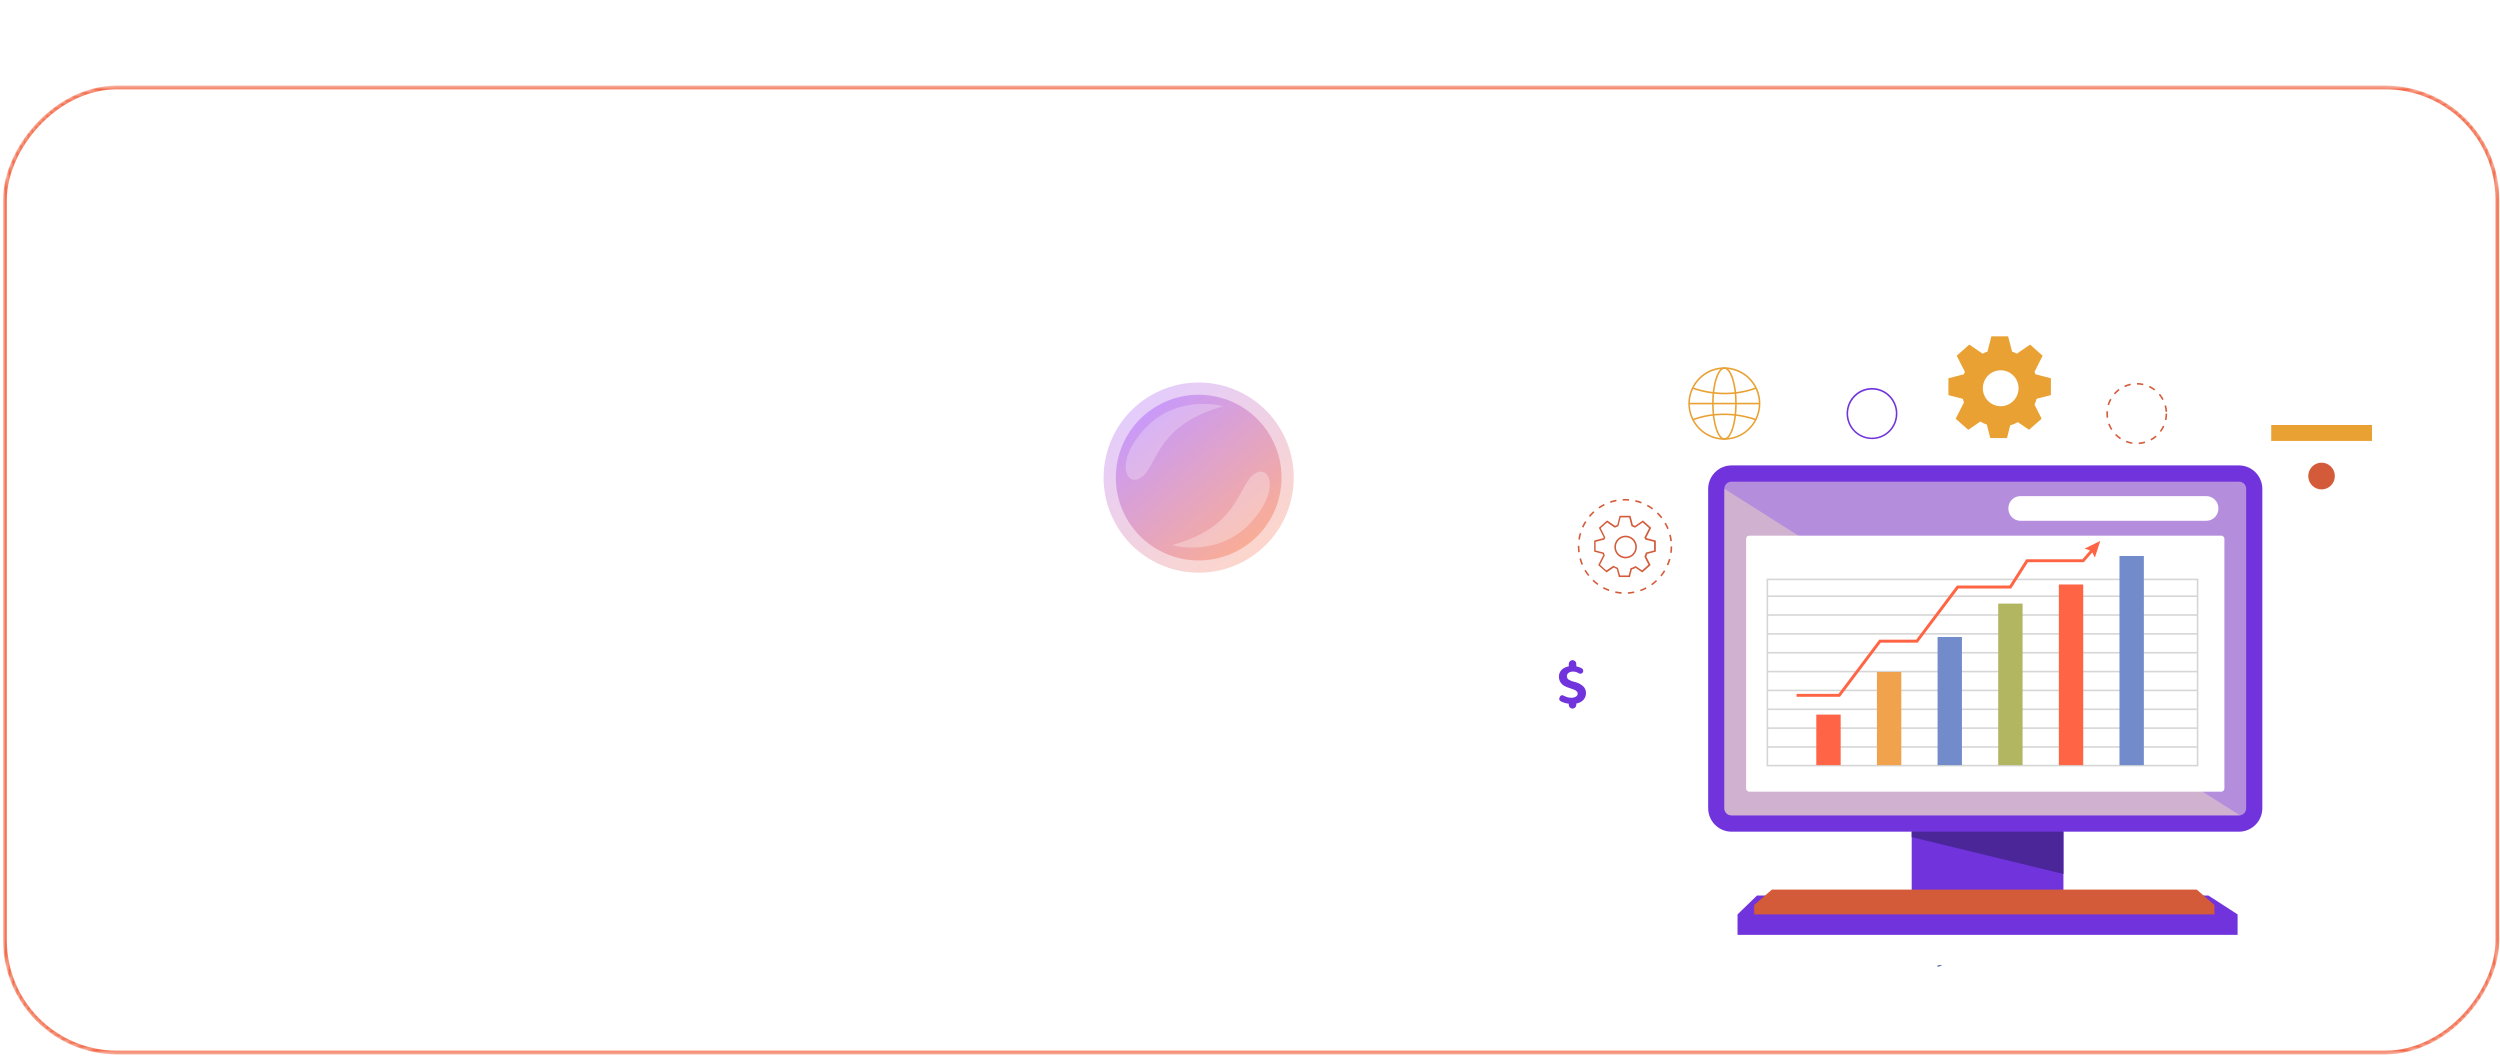 <?xml version="1.0" encoding="UTF-8"?> <svg xmlns="http://www.w3.org/2000/svg" width="658" height="278" viewBox="0 0 658 278" fill="none"> <mask id="mask0_25_847" style="mask-type:alpha" maskUnits="userSpaceOnUse" x="0" y="22" width="658" height="256"> <rect x="-0.5" y="0.5" width="656" height="254" rx="29.5" transform="matrix(-1 0 0 1 656.811 22.522)" fill="#CFCFCF" fill-opacity="0.5" stroke="#F15A35"></rect> </mask> <g mask="url(#mask0_25_847)"> <path d="M561.811 193.522C610.311 142.022 696.811 141.522 715.811 141.522L803.311 310.022L204.62 294.925C189.782 296.179 177.33 295.492 168.811 294.022L204.62 294.925C238.552 292.057 284.957 279.036 325.311 242.022C397.811 175.522 513.311 245.022 561.811 193.522Z" fill="white" fill-opacity="0.9"></path> <rect x="-0.5" y="0.5" width="656" height="254" rx="29.5" transform="matrix(-1 0 0 1 656.811 22.522)" stroke="#F15A35"></rect> </g> <g clip-path="url(#clip0_25_847)"> <path d="M509.94 254.067L510.987 253.94L511.029 254.151L510.003 254.522L509.94 254.067Z" fill="#5D79AF"></path> <path d="M624.311 111.856H597.785V116.049H624.311V111.856Z" fill="#E9A134"></path> <path d="M492.703 115.585C491.378 115.585 490.082 115.19 488.98 114.449C487.878 113.708 487.02 112.655 486.512 111.424C486.005 110.192 485.873 108.836 486.131 107.528C486.39 106.221 487.028 105.019 487.965 104.077C488.902 103.134 490.096 102.492 491.396 102.232C492.696 101.971 494.043 102.105 495.267 102.615C496.492 103.125 497.538 103.99 498.274 105.098C499.011 106.207 499.404 107.51 499.404 108.844C499.404 110.632 498.698 112.346 497.441 113.611C496.184 114.875 494.48 115.585 492.703 115.585ZM492.703 102.544C491.461 102.544 490.246 102.915 489.213 103.61C488.18 104.304 487.375 105.291 486.899 106.446C486.424 107.601 486.3 108.872 486.542 110.098C486.784 111.324 487.383 112.45 488.261 113.334C489.14 114.218 490.259 114.82 491.478 115.064C492.696 115.307 493.959 115.182 495.107 114.704C496.255 114.226 497.236 113.415 497.926 112.376C498.616 111.337 498.985 110.115 498.985 108.865C498.985 107.189 498.323 105.581 497.145 104.396C495.967 103.21 494.369 102.544 492.703 102.544Z" fill="#7033DC"></path> <path d="M562.926 116.896L562.9 116.474C563.442 116.44 563.979 116.345 564.5 116.192L564.617 116.613C564.065 116.769 563.498 116.863 562.926 116.896V116.896ZM561.213 116.828C560.641 116.749 560.079 116.607 559.538 116.407L559.684 116.011C560.192 116.21 560.72 116.351 561.259 116.432L561.213 116.828ZM566.205 115.939L566.004 115.568C566.486 115.311 566.94 115.002 567.356 114.646L567.633 114.966C567.191 115.339 566.713 115.665 566.205 115.939V115.939ZM558.017 115.615C557.537 115.301 557.091 114.935 556.69 114.524L556.987 114.229C557.367 114.618 557.789 114.964 558.244 115.261L558.017 115.615ZM568.784 113.693L568.454 113.441C568.781 113.002 569.061 112.53 569.291 112.033L569.668 112.21C569.428 112.736 569.132 113.233 568.784 113.693V113.693ZM555.63 113.175C555.321 112.689 555.065 112.171 554.868 111.629L555.262 111.481C555.445 111.998 555.682 112.494 555.97 112.96L555.63 113.175ZM570.221 110.571L569.802 110.483C569.919 109.949 569.978 109.403 569.978 108.856H570.397C570.395 109.433 570.332 110.008 570.208 110.571H570.221ZM554.454 109.952C554.407 109.589 554.383 109.223 554.382 108.856C554.382 108.641 554.382 108.435 554.407 108.224L554.826 108.258C554.826 108.456 554.805 108.654 554.805 108.856C554.804 109.205 554.828 109.552 554.877 109.897L554.454 109.952ZM569.974 108.406C569.941 107.86 569.852 107.319 569.706 106.792L570.125 106.678C570.277 107.228 570.371 107.793 570.405 108.363L569.974 108.406ZM555.107 106.64L554.709 106.522C554.876 105.978 555.099 105.452 555.375 104.955L555.743 105.161C555.481 105.631 555.268 106.126 555.107 106.64ZM569.086 105.266C568.839 104.785 568.539 104.333 568.194 103.918L568.516 103.648C568.887 104.088 569.21 104.567 569.48 105.077L569.086 105.266ZM556.681 103.8L556.367 103.518C556.745 103.088 557.166 102.698 557.624 102.355L557.871 102.692C557.436 103.021 557.037 103.395 556.681 103.809V103.8ZM566.996 102.78C566.565 102.45 566.098 102.167 565.606 101.938L565.786 101.559C566.305 101.804 566.796 102.105 567.252 102.456L566.996 102.78ZM559.286 101.879L559.115 101.491C559.639 101.256 560.186 101.078 560.748 100.96L560.836 101.382C560.303 101.492 559.784 101.658 559.286 101.879V101.879ZM564.069 101.407C563.538 101.285 562.996 101.221 562.452 101.217V100.796C563.026 100.8 563.597 100.867 564.157 100.994L564.069 101.407Z" fill="#D35B3A"></path> <path d="M614.488 125.857C614.797 123.936 613.5 122.128 611.592 121.817C609.683 121.506 607.885 122.811 607.576 124.732C607.267 126.652 608.564 128.461 610.473 128.772C612.382 129.082 614.18 127.777 614.488 125.857Z" fill="#D35B3A"></path> <path d="M535.754 98.516C535.671 98.302 535.583 98.095 535.482 97.876L537.622 93.629L536.889 92.976L535.063 91.345L534.33 90.692L530.838 93.081C530.432 92.875 530.012 92.697 529.581 92.55L528.539 88.522H524.129L523.107 92.542C522.663 92.692 522.229 92.872 521.809 93.081L518.316 90.692L517.583 91.345L515.745 92.976L515.008 93.629L517.16 97.876C517.064 98.082 516.972 98.297 516.892 98.512L512.826 99.557V103.994L516.595 104.967C516.684 105.287 516.79 105.603 516.913 105.911L514.731 110.213L515.472 110.854L517.307 112.48L518.044 113.133L521.222 110.955C521.765 111.277 522.337 111.545 522.931 111.755L523.836 115.303H528.241L529.079 111.958C529.784 111.75 530.464 111.467 531.11 111.115L534.041 113.12L534.778 112.467L536.625 110.854L537.362 110.201L535.482 106.488C535.713 105.994 535.903 105.481 536.052 104.955L539.796 103.99V99.557L535.754 98.516ZM531.286 102.186C531.286 103.122 531.01 104.037 530.493 104.815C529.976 105.593 529.242 106.2 528.383 106.558C527.523 106.916 526.578 107.01 525.665 106.827C524.753 106.645 523.915 106.194 523.257 105.532C522.6 104.871 522.152 104.027 521.97 103.11C521.789 102.192 521.882 101.24 522.238 100.376C522.594 99.511 523.197 98.772 523.97 98.252C524.743 97.732 525.653 97.455 526.583 97.455C527.83 97.455 529.026 97.953 529.908 98.841C530.79 99.728 531.286 100.931 531.286 102.186Z" fill="#E9A134"></path> <path d="M428.478 156.292L428.453 155.871C429 155.838 429.544 155.766 430.082 155.656L430.165 156.077C429.608 156.187 429.044 156.259 428.478 156.292V156.292ZM426.777 156.292C426.214 156.251 425.654 156.17 425.102 156.048L425.186 155.627C425.723 155.742 426.267 155.819 426.815 155.858L426.777 156.292ZM431.803 155.627L431.665 155.23C432.183 155.049 432.688 154.83 433.176 154.577L433.369 154.952C432.864 155.209 432.342 155.43 431.807 155.614L431.803 155.627ZM423.452 155.576C422.917 155.381 422.397 155.149 421.894 154.881L422.091 154.51C422.577 154.767 423.079 154.991 423.595 155.18L423.452 155.576ZM434.822 154.068L434.584 153.722C435.032 153.402 435.458 153.05 435.857 152.669L436.142 152.98C435.729 153.369 435.289 153.728 434.827 154.055L434.822 154.068ZM420.45 153.975C419.989 153.641 419.551 153.277 419.139 152.884L419.428 152.576C419.821 152.958 420.241 153.311 420.684 153.634L420.45 153.975ZM437.318 151.725L436.992 151.459C437.34 151.033 437.659 150.582 437.946 150.111L438.302 150.33C438.008 150.818 437.679 151.284 437.318 151.725ZM417.991 151.607C417.633 151.161 417.306 150.691 417.011 150.2L417.371 149.985C417.652 150.459 417.964 150.914 418.305 151.346L417.991 151.607ZM439.09 148.813L438.709 148.645C438.926 148.137 439.11 147.617 439.261 147.086L439.68 147.2C439.519 147.751 439.322 148.292 439.09 148.818V148.813ZM416.258 148.67C416.036 148.143 415.851 147.601 415.705 147.048L416.123 146.942C416.264 147.475 416.442 147.998 416.655 148.506L416.258 148.67ZM440.011 145.523L439.592 145.464C439.664 144.916 439.701 144.364 439.701 143.812H440.12C440.122 144.385 440.085 144.958 440.011 145.527V145.523ZM415.378 145.367C415.314 144.851 415.282 144.332 415.282 143.812V143.66H415.701V143.808C415.702 144.31 415.733 144.813 415.793 145.312L415.378 145.367ZM439.626 142.455C439.566 141.907 439.468 141.363 439.333 140.829L439.751 140.723C439.891 141.278 439.993 141.841 440.057 142.409L439.626 142.455ZM415.83 142.034L415.412 141.971C415.494 141.401 415.617 140.837 415.78 140.285L416.178 140.403C416.027 140.938 415.912 141.483 415.835 142.034H415.83ZM438.818 139.274C438.612 138.763 438.37 138.267 438.093 137.791L438.457 137.58C438.741 138.064 438.992 138.566 439.207 139.084L438.818 139.274ZM416.756 138.853L416.375 138.676C416.61 138.155 416.878 137.652 417.179 137.167L417.535 137.395C417.243 137.862 416.984 138.349 416.76 138.853H416.756ZM437.176 136.404C436.838 135.968 436.472 135.556 436.079 135.17L436.372 134.871C436.788 135.264 437.175 135.686 437.532 136.135L437.176 136.404ZM418.506 136.055L418.184 135.785C418.55 135.348 418.945 134.936 419.365 134.551L419.645 134.862C419.24 135.233 418.861 135.631 418.511 136.055H418.506ZM434.839 134.1C434.399 133.77 433.936 133.473 433.453 133.211L433.654 132.84C434.152 133.113 434.63 133.42 435.086 133.758L434.839 134.1ZM420.948 133.838L420.713 133.493C421.182 133.17 421.671 132.88 422.179 132.625L422.368 133C421.873 133.245 421.395 133.526 420.94 133.838H420.948ZM431.958 132.52C431.444 132.322 430.916 132.162 430.379 132.039L430.471 131.618C431.026 131.744 431.572 131.909 432.104 132.111L431.958 132.52ZM423.888 132.368L423.754 131.947C424.292 131.768 424.842 131.627 425.4 131.525L425.479 131.947C424.937 132.05 424.402 132.191 423.879 132.368H423.888ZM428.737 131.786C428.191 131.741 427.643 131.731 427.096 131.757L427.075 131.336C427.642 131.308 428.21 131.317 428.775 131.365L428.737 131.786Z" fill="#D35B3A"></path> <path d="M428.997 151.889H426.086L425.542 149.757C425.263 149.648 424.991 149.52 424.729 149.374L422.836 150.671L420.65 148.733L421.961 146.146C421.917 146.028 421.875 145.906 421.836 145.779L419.583 145.198V142.27L422.024 141.638C422.049 141.574 422.074 141.511 422.104 141.448L420.814 138.92L422.996 136.982L425.09 138.406C425.275 138.317 425.465 138.238 425.659 138.17L426.275 135.764H429.156L429.772 138.174C429.96 138.241 430.144 138.322 430.324 138.406L432.418 136.982L434.6 138.92L433.31 141.448L433.39 141.642L435.815 142.27V145.198L433.578 145.775C433.503 146.022 433.412 146.264 433.306 146.5L434.441 148.733L432.255 150.671L430.504 149.47C430.184 149.641 429.849 149.782 429.504 149.892L428.997 151.889ZM426.413 151.468H428.674L429.156 149.542L429.269 149.508C429.667 149.397 430.05 149.24 430.412 149.041L430.521 148.982L432.196 150.136L433.872 148.632L432.795 146.525L432.841 146.433C432.97 146.15 433.078 145.859 433.164 145.56L433.193 145.442L435.35 144.886V142.611L433.034 142.013L432.992 141.911C432.946 141.789 432.896 141.671 432.841 141.549L432.795 141.456L434.052 139.017L432.356 137.513L430.337 138.89L430.228 138.836C429.995 138.72 429.754 138.62 429.508 138.536L429.399 138.498L428.808 136.185H426.547L425.961 138.494L425.852 138.532C425.601 138.616 425.356 138.717 425.119 138.836L425.006 138.89L422.991 137.513L421.295 139.017L422.531 141.456L422.489 141.549C422.434 141.667 422.384 141.789 422.334 141.911L422.296 142.013L419.964 142.611V144.886L422.133 145.447L422.166 145.565C422.221 145.746 422.28 145.927 422.347 146.1L422.384 146.188L421.128 148.649L422.803 150.153L424.641 148.889L424.759 148.956C425.066 149.137 425.388 149.289 425.722 149.411L425.827 149.449L426.413 151.468ZM427.862 146.959C427.275 146.959 426.701 146.784 426.212 146.456C425.724 146.128 425.343 145.661 425.119 145.115C424.894 144.569 424.835 143.969 424.95 143.389C425.064 142.81 425.347 142.277 425.762 141.859C426.178 141.442 426.707 141.157 427.283 141.042C427.859 140.927 428.456 140.986 428.998 141.212C429.541 141.438 430.004 141.821 430.331 142.312C430.657 142.803 430.831 143.381 430.831 143.972C430.83 144.764 430.517 145.523 429.96 146.083C429.404 146.643 428.649 146.958 427.862 146.959ZM427.862 141.406C427.358 141.406 426.864 141.556 426.445 141.838C426.026 142.12 425.699 142.521 425.506 142.99C425.313 143.459 425.262 143.975 425.361 144.472C425.459 144.97 425.702 145.427 426.059 145.786C426.415 146.145 426.87 146.39 427.364 146.489C427.859 146.588 428.372 146.537 428.838 146.343C429.304 146.148 429.702 145.819 429.983 145.397C430.263 144.975 430.412 144.479 430.412 143.972C430.412 143.291 430.144 142.639 429.665 142.157C429.187 141.676 428.538 141.406 427.862 141.406V141.406Z" fill="#D35B3A"></path> <path d="M453.865 115.758C451.988 115.761 450.152 115.204 448.59 114.158C447.028 113.111 445.81 111.621 445.089 109.877C444.369 108.134 444.179 106.214 444.543 104.361C444.908 102.509 445.81 100.807 447.137 99.471C448.463 98.134 450.153 97.224 451.994 96.855C453.835 96.486 455.743 96.674 457.477 97.397C459.211 98.119 460.694 99.343 461.736 100.914C462.779 102.484 463.335 104.33 463.334 106.219C463.331 108.746 462.332 111.168 460.558 112.956C458.783 114.744 456.376 115.751 453.865 115.758V115.758ZM453.865 97.097C452.071 97.093 450.317 97.625 448.823 98.626C447.33 99.626 446.165 101.05 445.477 102.716C444.788 104.383 444.606 106.217 444.954 107.988C445.302 109.759 446.164 111.386 447.431 112.663C448.699 113.941 450.314 114.811 452.073 115.164C453.833 115.518 455.656 115.338 457.314 114.648C458.972 113.958 460.389 112.789 461.386 111.289C462.383 109.788 462.915 108.024 462.915 106.219C462.913 103.803 461.959 101.487 460.263 99.777C458.567 98.067 456.266 97.103 453.865 97.097V97.097Z" fill="#E9A134"></path> <path d="M453.866 115.758C452.044 115.758 450.616 111.545 450.616 106.219C450.616 100.893 452.027 96.675 453.866 96.675C455.704 96.675 457.115 100.889 457.115 106.219C457.115 111.549 455.675 115.758 453.866 115.758ZM453.866 97.096C452.5 97.096 451.035 100.762 451.035 106.219C451.035 111.675 452.5 115.337 453.866 115.337C455.231 115.337 456.697 111.671 456.697 106.219C456.697 100.766 455.218 97.096 453.866 97.096Z" fill="#E9A134"></path> <path d="M454.033 103.779C451.104 103.796 448.194 103.306 445.431 102.33L445.59 101.938C445.666 101.971 453.61 105.123 462.12 101.938L462.266 102.33C459.63 103.303 456.841 103.793 454.033 103.779V103.779Z" fill="#E9A134"></path> <path d="M445.582 110.681L445.435 110.285C454.104 107.04 462.187 110.255 462.27 110.285L462.111 110.677C462.032 110.643 454.091 107.483 445.582 110.681Z" fill="#E9A134"></path> <path d="M463.125 106.008H444.577V106.429H463.125V106.008Z" fill="#E9A134"></path> <path d="M416.76 184.207C416.256 184.723 415.599 185.06 414.888 185.167V185.504C414.887 185.77 414.782 186.024 414.595 186.211C414.408 186.398 414.155 186.503 413.892 186.503C413.628 186.503 413.376 186.398 413.19 186.211C413.004 186.023 412.899 185.769 412.899 185.504V185.21C412.128 185.138 411.381 184.905 410.705 184.527C410.571 184.443 410.471 184.315 410.422 184.165C410.373 184.015 410.378 183.852 410.437 183.705L410.55 183.406C410.585 183.316 410.64 183.235 410.71 183.168C410.779 183.101 410.862 183.05 410.953 183.019C411.044 182.987 411.141 182.976 411.237 182.985C411.333 182.995 411.426 183.025 411.509 183.073V183.073C411.817 183.251 412.144 183.392 412.485 183.495C412.848 183.602 413.224 183.656 413.603 183.655C414.016 183.669 414.424 183.561 414.775 183.343C414.897 183.278 415.001 183.186 415.081 183.073C415.16 182.96 415.211 182.83 415.231 182.693C415.25 182.556 415.238 182.417 415.193 182.286C415.149 182.155 415.075 182.036 414.976 181.94C414.775 181.756 414.54 181.613 414.285 181.519C413.945 181.375 413.596 181.25 413.243 181.144C412.72 180.999 412.216 180.795 411.739 180.537C411.332 180.305 410.986 179.978 410.73 179.584C410.443 179.139 410.297 178.616 410.311 178.084C410.306 177.655 410.411 177.231 410.617 176.854C410.83 176.471 411.133 176.147 411.5 175.91C411.925 175.639 412.402 175.458 412.899 175.379V174.752C412.899 174.486 413.004 174.232 413.19 174.044C413.376 173.856 413.628 173.75 413.892 173.749V173.749C414.156 173.75 414.409 173.856 414.595 174.044C414.782 174.232 414.887 174.486 414.888 174.752V175.388C415.326 175.465 415.749 175.607 416.145 175.809C416.22 175.847 416.291 175.889 416.354 175.927C416.512 176.026 416.628 176.18 416.68 176.36C416.731 176.539 416.715 176.732 416.635 176.9V176.9C416.589 176.996 416.525 177.081 416.445 177.15C416.366 177.218 416.273 177.27 416.173 177.301C416.072 177.332 415.966 177.341 415.862 177.329C415.758 177.317 415.657 177.283 415.567 177.229C415.385 177.114 415.195 177.014 414.997 176.93C414.704 176.819 414.394 176.76 414.08 176.757C413.662 176.743 413.249 176.851 412.891 177.069C412.738 177.161 412.612 177.293 412.526 177.451C412.441 177.609 412.399 177.787 412.405 177.967C412.399 178.162 412.447 178.355 412.543 178.525C412.639 178.696 412.78 178.836 412.949 178.931C413.373 179.175 413.832 179.349 414.31 179.445C415.14 179.617 415.917 179.985 416.576 180.52C416.849 180.746 417.068 181.031 417.216 181.355C417.364 181.678 417.437 182.031 417.43 182.386C417.45 183.058 417.21 183.71 416.76 184.207V184.207Z" fill="#7033DC"></path> <path d="M543.095 217.186H503.16V234.579H543.095V217.186Z" fill="#7033DC"></path> <path d="M595.448 212.703V128.694C595.448 125.271 592.69 122.496 589.287 122.496L455.749 122.496C452.347 122.496 449.589 125.271 449.589 128.694V212.703C449.589 216.126 452.347 218.901 455.749 218.901H589.287C592.69 218.901 595.448 216.126 595.448 212.703Z" fill="#7033DC"></path> <path opacity="0.5" d="M591.188 128.635V212.758C591.189 213.001 591.142 213.243 591.049 213.468C590.957 213.693 590.821 213.898 590.65 214.07C590.479 214.242 590.275 214.379 590.051 214.472C589.828 214.565 589.588 214.612 589.346 214.612H455.694C455.452 214.612 455.212 214.565 454.988 214.472C454.764 214.379 454.56 214.242 454.388 214.07C454.217 213.898 454.081 213.693 453.988 213.468C453.895 213.243 453.847 213.001 453.847 212.758V128.635C453.847 128.391 453.895 128.149 453.988 127.924C454.081 127.699 454.217 127.494 454.388 127.322C454.56 127.15 454.764 127.014 454.988 126.921C455.212 126.828 455.452 126.78 455.694 126.781H589.346C589.834 126.781 590.303 126.976 590.649 127.324C590.994 127.671 591.188 128.143 591.188 128.635V128.635Z" fill="#F8E8DD"></path> <path opacity="0.5" d="M589.551 214.599C589.478 214.603 589.406 214.603 589.333 214.599H455.694C455.452 214.6 455.212 214.552 454.988 214.459C454.764 214.366 454.56 214.23 454.388 214.057C454.217 213.885 454.081 213.681 453.988 213.455C453.895 213.23 453.847 212.989 453.847 212.745V128.635L589.551 214.599Z" fill="#EFD6C5"></path> <path d="M584.626 140.993H460.409C459.947 140.993 459.572 141.37 459.572 141.836V207.524C459.572 207.99 459.947 208.367 460.409 208.367H584.626C585.088 208.367 585.463 207.99 585.463 207.524V141.836C585.463 141.37 585.088 140.993 584.626 140.993Z" fill="white"></path> <path d="M580.71 130.577H531.775C530.024 130.577 528.605 132.005 528.605 133.767V133.881C528.605 135.642 530.024 137.07 531.775 137.07H580.71C582.461 137.07 583.881 135.642 583.881 133.881V133.767C583.881 132.005 582.461 130.577 580.71 130.577Z" fill="white"></path> <path d="M543.095 218.901V230.033L503.16 220.321V218.901H543.095Z" fill="#4A2699"></path> <path d="M578.613 201.718H464.962V152.293H578.613V201.718ZM465.381 201.297H578.194V152.715H465.381V201.297Z" fill="#D6D6D6"></path> <path d="M578.403 156.705H465.171V157.126H578.403V156.705Z" fill="#D6D6D6"></path> <path d="M578.403 161.664H465.171V162.086H578.403V161.664Z" fill="#D6D6D6"></path> <path d="M578.403 166.628H465.171V167.049H578.403V166.628Z" fill="#D6D6D6"></path> <path d="M578.403 171.587H465.171V172.009H578.403V171.587Z" fill="#D6D6D6"></path> <path d="M578.403 176.551H465.171V176.972H578.403V176.551Z" fill="#D6D6D6"></path> <path d="M578.403 181.51H465.171V181.931H578.403V181.51Z" fill="#D6D6D6"></path> <path d="M578.403 186.474H465.171V186.895H578.403V186.474Z" fill="#D6D6D6"></path> <path d="M578.403 191.433H465.171V191.854H578.403V191.433Z" fill="#D6D6D6"></path> <path d="M578.403 196.396H465.171V196.818H578.403V196.396Z" fill="#D6D6D6"></path> <path d="M581.263 235.709H462.436L457.319 240.668V246.057H588.935V240.668L581.263 235.709Z" fill="#7033DC"></path> <path d="M578.189 234.146H524.161H520.388H466.361L461.704 238.186V240.668H520.388H524.161H582.846V238.186L578.189 234.146Z" fill="#D35B3A"></path> <path d="M557.848 201.385H564.264V146.336H557.848V201.385Z" fill="#728BCB"></path> <path d="M541.888 201.385H548.304V153.84H541.888V201.385Z" fill="#FF6545"></path> <path d="M525.928 201.385H532.344V158.867H525.928V201.385Z" fill="#B2B661"></path> <path d="M509.968 201.385H516.384V167.652H509.968V201.385Z" fill="#728BCB"></path> <path d="M494.009 201.39H500.424V176.863H494.009V201.39Z" fill="#F1A24C"></path> <path d="M478.049 201.385H484.464V188.083H478.049V201.385Z" fill="#FF6447"></path> <path d="M552.802 142.358L548.652 144.402L550.105 144.878L548.099 147.191H533.316L528.923 154.105H515.065L504.34 168.364H494.616L483.891 182.618H472.856V183.406H484.28L495.006 169.148H504.73L515.455 154.893H529.35L533.743 147.979H548.455L550.696 145.392L551.362 146.774L552.802 142.358Z" fill="#FF6545"></path> </g> <g opacity="0.5" filter="url(#filter0_f_25_847)"> <g opacity="0.5" filter="url(#filter1_f_25_847)"> <circle cx="315.494" cy="125.705" r="25.024" transform="rotate(-120 315.494 125.705)" fill="url(#paint0_linear_25_847)"></circle> </g> <circle cx="315.494" cy="125.705" r="21.803" transform="rotate(-120 315.494 125.705)" fill="url(#paint1_linear_25_847)"></circle> <g opacity="0.3" filter="url(#filter2_f_25_847)"> <path d="M328.976 137.785C322.229 144.962 312.812 144.632 308.491 143.478C325.729 138.713 325.679 128.666 329.672 125.105C333.738 121.479 337.734 128.468 328.976 137.785Z" fill="white"></path> </g> <g opacity="0.25" filter="url(#filter3_f_25_847)"> <path d="M301.511 112.626C308.257 105.449 317.675 105.779 321.996 106.933C304.757 111.698 304.807 121.745 300.814 125.306C296.749 128.932 292.752 121.943 301.511 112.626Z" fill="white"></path> </g> </g> <defs> <filter id="filter0_f_25_847" x="287.466" y="97.677" width="56.056" height="56.056" filterUnits="userSpaceOnUse" color-interpolation-filters="sRGB"> <feFlood flood-opacity="0" result="BackgroundImageFix"></feFlood> <feBlend mode="normal" in="SourceGraphic" in2="BackgroundImageFix" result="shape"></feBlend> <feGaussianBlur stdDeviation="1.5" result="effect1_foregroundBlur_25_847"></feGaussianBlur> </filter> <filter id="filter1_f_25_847" x="190.466" y="0.677" width="250.056" height="250.056" filterUnits="userSpaceOnUse" color-interpolation-filters="sRGB"> <feFlood flood-opacity="0" result="BackgroundImageFix"></feFlood> <feBlend mode="normal" in="SourceGraphic" in2="BackgroundImageFix" result="shape"></feBlend> <feGaussianBlur stdDeviation="50" result="effect1_foregroundBlur_25_847"></feGaussianBlur> </filter> <filter id="filter2_f_25_847" x="257.542" y="74.13" width="126.668" height="119.985" filterUnits="userSpaceOnUse" color-interpolation-filters="sRGB"> <feFlood flood-opacity="0" result="BackgroundImageFix"></feFlood> <feBlend mode="normal" in="SourceGraphic" in2="BackgroundImageFix" result="shape"></feBlend> <feGaussianBlur stdDeviation="25" result="effect1_foregroundBlur_25_847"></feGaussianBlur> </filter> <filter id="filter3_f_25_847" x="246.277" y="56.297" width="126.668" height="119.985" filterUnits="userSpaceOnUse" color-interpolation-filters="sRGB"> <feFlood flood-opacity="0" result="BackgroundImageFix"></feFlood> <feBlend mode="normal" in="SourceGraphic" in2="BackgroundImageFix" result="shape"></feBlend> <feGaussianBlur stdDeviation="25" result="effect1_foregroundBlur_25_847"></feGaussianBlur> </filter> <linearGradient id="paint0_linear_25_847" x1="294.453" y1="143.514" x2="342.155" y2="135.702" gradientUnits="userSpaceOnUse"> <stop stop-color="#F15A35"></stop> <stop offset="1" stop-color="#9335F1"></stop> </linearGradient> <linearGradient id="paint1_linear_25_847" x1="297.16" y1="141.222" x2="338.724" y2="134.415" gradientUnits="userSpaceOnUse"> <stop stop-color="#F15A35"></stop> <stop offset="1" stop-color="#9335F1"></stop> </linearGradient> <clipPath id="clip0_25_847"> <rect width="214" height="166" fill="white" transform="translate(410.311 88.522)"></rect> </clipPath> </defs> </svg> 